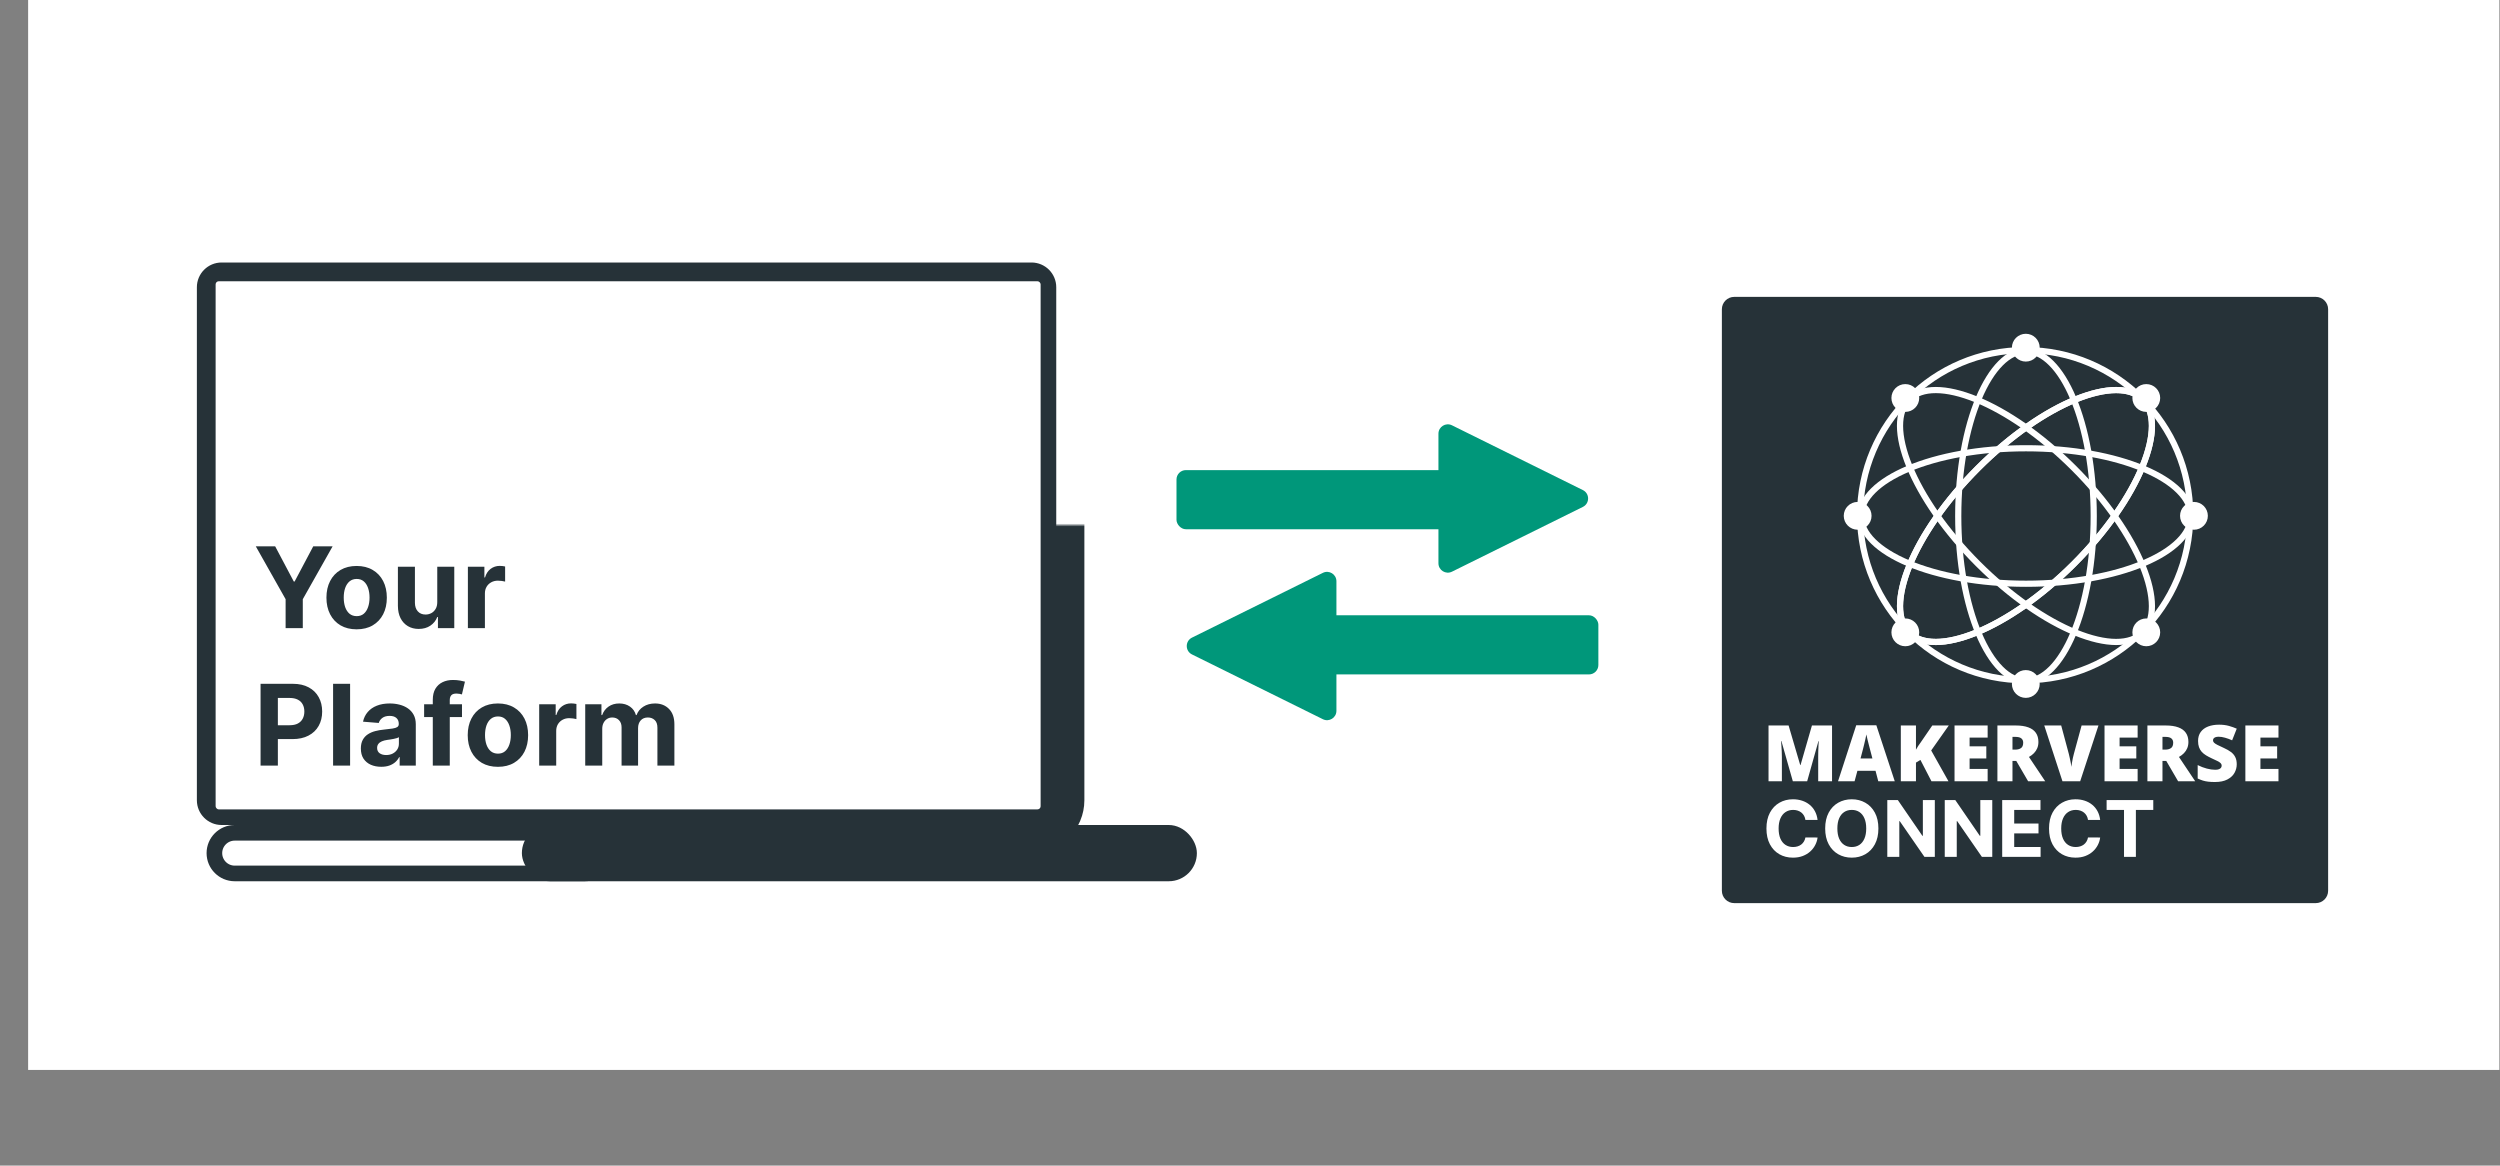 <svg xmlns="http://www.w3.org/2000/svg" width="800" height="373" viewBox="0 0 800 373" fill="none"><rect x="0" y="0" width="800" height="373" fill="#808080" stroke="none"/><g clip-path="url(#clip0_44_366)"><path d="M808.8 -30H9V342.38H808.8V-30Z" fill="white"></path></g><path d="M554.96 95.99H741.04C742.68 95.99 744.01 97.32 744.01 98.96V285.04C744.01 286.68 742.68 288.01 741.04 288.01H554.96C553.32 288.01 551.99 286.68 551.99 285.04V98.96C551.99 97.32 553.32 95.99 554.96 95.99Z" fill="#263238" stroke="#263238" stroke-width="1.98"></path><path d="M651.715 111.257C651.715 113.168 650.166 114.716 648.256 114.716C646.346 114.716 644.798 113.168 644.798 111.257C644.798 109.347 646.346 107.799 648.256 107.799C650.166 107.799 651.715 109.347 651.715 111.257Z" fill="white" stroke="white" stroke-width="1.98"></path><path d="M651.715 218.873C651.715 220.783 650.166 222.331 648.256 222.331C646.346 222.331 644.798 220.783 644.798 218.873C644.798 216.962 646.346 215.414 648.256 215.414C650.166 215.414 651.715 216.962 651.715 218.873Z" fill="white" stroke="white" stroke-width="1.98"></path><path d="M690.27 202.349C690.27 204.259 688.722 205.808 686.811 205.808C684.901 205.808 683.353 204.259 683.353 202.349C683.353 200.439 684.901 198.89 686.811 198.89C688.722 198.89 690.27 200.439 690.27 202.349Z" fill="white" stroke="white" stroke-width="1.98"></path><path d="M613.16 202.349C613.16 204.259 611.612 205.808 609.702 205.808C607.792 205.808 606.243 204.259 606.243 202.349C606.243 200.439 607.792 198.89 609.702 198.89C611.612 198.89 613.16 200.439 613.16 202.349Z" fill="white" stroke="white" stroke-width="1.98"></path><path d="M690.27 127.357C690.27 129.267 688.722 130.816 686.811 130.816C684.901 130.816 683.353 129.267 683.353 127.357C683.353 125.447 684.901 123.899 686.811 123.899C688.722 123.899 690.27 125.447 690.27 127.357Z" fill="white" stroke="white" stroke-width="1.98"></path><path d="M613.16 127.357C613.16 129.267 611.612 130.816 609.702 130.816C607.792 130.816 606.243 129.267 606.243 127.357C606.243 125.447 607.792 123.899 609.702 123.899C611.612 123.899 613.16 125.447 613.16 127.357Z" fill="white" stroke="white" stroke-width="1.98"></path><path d="M597.907 165.065C597.907 166.975 596.359 168.524 594.449 168.524C592.539 168.524 590.99 166.975 590.99 165.065C590.99 163.155 592.539 161.606 594.449 161.606C596.359 161.606 597.907 163.155 597.907 165.065Z" fill="white" stroke="white" stroke-width="1.98"></path><path d="M705.523 165.065C705.523 166.975 703.974 168.524 702.064 168.524C700.154 168.524 698.605 166.975 698.605 165.065C698.605 163.155 700.154 161.606 702.064 161.606C703.974 161.606 705.523 163.155 705.523 165.065Z" fill="white" stroke="white" stroke-width="1.98"></path><path d="M669.99 165.121C669.99 179.881 667.468 193.196 663.428 202.785C661.408 207.581 659.027 211.398 656.434 214.002C653.845 216.601 651.101 217.939 648.313 217.939C645.524 217.939 642.78 216.601 640.191 214.002C637.598 211.398 635.218 207.581 633.197 202.785C629.158 193.196 626.636 179.881 626.636 165.121C626.636 150.362 629.158 137.046 633.197 127.458C635.218 122.661 637.598 118.844 640.191 116.241C642.78 113.641 645.524 112.304 648.313 112.304C651.101 112.304 653.845 113.641 656.434 116.241C659.027 118.844 661.408 122.661 663.428 127.458C667.468 137.046 669.99 150.362 669.99 165.121Z" stroke="white" stroke-width="1.98"></path><path d="M648.313 143.444C663.072 143.444 676.387 145.966 685.976 150.006C690.772 152.026 694.59 154.407 697.193 157C699.793 159.589 701.13 162.333 701.13 165.121C701.13 167.91 699.793 170.654 697.193 173.243C694.59 175.836 690.772 178.216 685.976 180.237C676.387 184.276 663.072 186.798 648.313 186.798C633.553 186.798 620.238 184.276 610.649 180.237C605.853 178.216 602.036 175.836 599.432 173.243C596.833 170.654 595.495 167.91 595.495 165.121C595.495 162.333 596.833 159.589 599.432 157C602.036 154.407 605.853 152.026 610.649 150.006C620.238 145.966 633.553 143.444 648.313 143.444Z" stroke="white" stroke-width="1.98"></path><path d="M663.641 180.449C653.204 190.886 642.006 198.518 632.369 202.442C627.549 204.404 623.166 205.42 619.492 205.428C615.823 205.435 612.937 204.441 610.965 202.469C608.993 200.497 607.999 197.611 608.006 193.942C608.014 190.268 609.03 185.885 610.993 181.065C614.917 171.428 622.549 160.23 632.985 149.793C643.421 139.357 654.62 131.725 664.257 127.801C669.077 125.838 673.459 124.822 677.134 124.815C680.803 124.807 683.689 125.802 685.661 127.774C687.633 129.746 688.627 132.631 688.62 136.3C688.612 139.975 687.596 144.357 685.633 149.178C681.709 158.814 674.077 170.013 663.641 180.449Z" stroke="white" stroke-width="1.98"></path><path d="M663.641 180.449C653.204 190.886 642.006 198.518 632.369 202.442C627.549 204.404 623.166 205.42 619.492 205.428C615.823 205.435 612.937 204.441 610.965 202.469C608.993 200.497 607.999 197.611 608.006 193.942C608.014 190.268 609.03 185.885 610.993 181.065C614.917 171.428 622.549 160.23 632.985 149.793C643.421 139.357 654.62 131.725 664.257 127.801C669.077 125.838 673.459 124.822 677.134 124.815C680.803 124.807 683.689 125.802 685.661 127.774C687.633 129.746 688.627 132.631 688.62 136.3C688.612 139.975 687.596 144.357 685.633 149.178C681.709 158.814 674.077 170.013 663.641 180.449Z" stroke="white" stroke-width="1.98"></path><path d="M663.641 149.793C674.077 160.23 681.709 171.428 685.633 181.065C687.596 185.885 688.612 190.268 688.619 193.942C688.627 197.611 687.632 200.497 685.66 202.469C683.689 204.441 680.803 205.435 677.134 205.428C673.459 205.42 669.077 204.404 664.256 202.442C654.62 198.518 643.421 190.886 632.985 180.449C622.548 170.013 614.916 158.814 610.992 149.178C609.03 144.357 608.014 139.975 608.006 136.3C607.999 132.631 608.993 129.745 610.965 127.774C612.937 125.802 615.823 124.807 619.492 124.815C623.166 124.822 627.549 125.838 632.369 127.801C642.006 131.725 653.204 139.357 663.641 149.793Z" stroke="white" stroke-width="1.98"></path><path d="M700.862 164.853C700.862 194.024 677.215 217.671 648.045 217.671C618.874 217.671 595.227 194.024 595.227 164.853C595.227 135.683 618.874 112.036 648.045 112.036C677.215 112.036 700.862 135.683 700.862 164.853Z" stroke="white" stroke-width="1.98"></path><path d="M506.524 156.829C508.749 157.93 508.749 161.105 506.524 162.206L464.632 182.938C462.638 183.924 460.301 182.474 460.301 180.249L460.301 138.786C460.301 136.562 462.638 135.111 464.632 136.098L506.524 156.829Z" fill="#00977A"></path><rect x="376.478" y="150.435" width="88.553" height="18.922" rx="3" fill="#00977A"></rect><path d="M381.433 209.418C379.207 208.317 379.207 205.142 381.433 204.041L423.325 183.31C425.319 182.323 427.656 183.774 427.656 185.998L427.656 227.461C427.656 229.685 425.319 231.136 423.325 230.149L381.433 209.418Z" fill="#00977A"></path><rect x="511.478" y="215.812" width="88.553" height="18.922" rx="3" transform="rotate(180 511.478 215.812)" fill="#00977A"></rect><mask id="path-21-inside-1_44_366" fill="white"><rect x="55" y="84" width="283" height="180" rx="7.92"></rect></mask><rect x="55" y="84" width="283" height="180" rx="7.92" stroke="#263238" stroke-width="18" mask="url(#path-21-inside-1_44_366)"></rect><path d="M64.5 91.92C64.5 88.374 67.374 85.5 70.92 85.5H330.08C333.626 85.5 336.5 88.374 336.5 91.92V256.08C336.5 259.626 333.626 262.5 330.08 262.5H70.92C67.374 262.5 64.5 259.626 64.5 256.08V91.92Z" fill="#263238" stroke="#263238" stroke-width="3"></path><rect x="69" y="90" width="264" height="169" rx="1" fill="white"></rect><path d="M81.847 174.818H88.047L94.017 186.094H94.273L100.243 174.818H106.443L96.894 191.744V201H91.396V191.744L81.847 174.818ZM114.123 201.384C112.138 201.384 110.42 200.962 108.971 200.118C107.531 199.266 106.419 198.081 105.635 196.564C104.851 195.038 104.459 193.27 104.459 191.259C104.459 189.23 104.851 187.457 105.635 185.94C106.419 184.415 107.531 183.23 108.971 182.386C110.42 181.534 112.138 181.108 114.123 181.108C116.109 181.108 117.822 181.534 119.263 182.386C120.711 183.23 121.828 184.415 122.612 185.94C123.396 187.457 123.788 189.23 123.788 191.259C123.788 193.27 123.396 195.038 122.612 196.564C121.828 198.081 120.711 199.266 119.263 200.118C117.822 200.962 116.109 201.384 114.123 201.384ZM114.149 197.165C115.052 197.165 115.807 196.909 116.412 196.398C117.017 195.878 117.473 195.17 117.78 194.276C118.095 193.381 118.253 192.362 118.253 191.22C118.253 190.078 118.095 189.06 117.78 188.165C117.473 187.27 117.017 186.562 116.412 186.043C115.807 185.523 115.052 185.263 114.149 185.263C113.237 185.263 112.47 185.523 111.848 186.043C111.234 186.562 110.77 187.27 110.454 188.165C110.147 189.06 109.994 190.078 109.994 191.22C109.994 192.362 110.147 193.381 110.454 194.276C110.77 195.17 111.234 195.878 111.848 196.398C112.47 196.909 113.237 197.165 114.149 197.165ZM139.922 192.639V181.364H145.368V201H140.139V197.433H139.934C139.491 198.584 138.754 199.509 137.723 200.207C136.7 200.906 135.451 201.256 133.977 201.256C132.665 201.256 131.51 200.957 130.513 200.361C129.515 199.764 128.736 198.916 128.173 197.817C127.619 196.717 127.338 195.401 127.329 193.866V181.364H132.775V192.895C132.784 194.054 133.095 194.97 133.709 195.643C134.322 196.317 135.145 196.653 136.176 196.653C136.832 196.653 137.446 196.504 138.017 196.206C138.588 195.899 139.048 195.447 139.397 194.851C139.755 194.254 139.93 193.517 139.922 192.639ZM149.724 201V181.364H155.004V184.79H155.208C155.566 183.571 156.167 182.651 157.011 182.028C157.855 181.398 158.826 181.082 159.926 181.082C160.198 181.082 160.492 181.099 160.808 181.134C161.123 181.168 161.4 181.214 161.639 181.274V186.107C161.383 186.03 161.029 185.962 160.578 185.902C160.126 185.842 159.712 185.812 159.337 185.812C158.536 185.812 157.82 185.987 157.19 186.337C156.568 186.678 156.073 187.155 155.707 187.768C155.349 188.382 155.17 189.089 155.17 189.891V201H149.724ZM83.381 245V218.818H93.71C95.696 218.818 97.388 219.197 98.786 219.956C100.183 220.706 101.249 221.75 101.982 223.088C102.723 224.418 103.094 225.952 103.094 227.69C103.094 229.429 102.719 230.963 101.969 232.293C101.219 233.622 100.132 234.658 98.709 235.399C97.294 236.141 95.581 236.511 93.57 236.511H86.986V232.075H92.675C93.74 232.075 94.618 231.892 95.308 231.526C96.007 231.151 96.527 230.635 96.868 229.979C97.217 229.314 97.392 228.551 97.392 227.69C97.392 226.821 97.217 226.062 96.868 225.415C96.527 224.759 96.007 224.251 95.308 223.893C94.609 223.527 93.723 223.344 92.649 223.344H88.916V245H83.381ZM112.033 218.818V245H106.587V218.818H112.033ZM121.995 245.371C120.742 245.371 119.626 245.153 118.646 244.719C117.666 244.276 116.89 243.624 116.319 242.763C115.757 241.893 115.475 240.811 115.475 239.516C115.475 238.425 115.676 237.509 116.076 236.767C116.477 236.026 117.022 235.429 117.712 234.977C118.403 234.526 119.187 234.185 120.065 233.955C120.951 233.724 121.88 233.562 122.852 233.469C123.994 233.349 124.914 233.239 125.613 233.136C126.312 233.026 126.819 232.864 127.134 232.651C127.45 232.437 127.607 232.122 127.607 231.705V231.628C127.607 230.818 127.352 230.192 126.84 229.749C126.337 229.305 125.622 229.084 124.693 229.084C123.712 229.084 122.933 229.301 122.353 229.736C121.774 230.162 121.39 230.699 121.203 231.347L116.166 230.938C116.421 229.744 116.924 228.713 117.674 227.844C118.424 226.966 119.391 226.293 120.576 225.824C121.769 225.347 123.15 225.108 124.718 225.108C125.809 225.108 126.853 225.236 127.85 225.491C128.856 225.747 129.747 226.143 130.522 226.68C131.306 227.217 131.924 227.908 132.376 228.751C132.828 229.587 133.053 230.588 133.053 231.756V245H127.889V242.277H127.735C127.42 242.891 126.998 243.432 126.47 243.901C125.941 244.361 125.306 244.723 124.565 244.987C123.823 245.243 122.967 245.371 121.995 245.371ZM123.555 241.612C124.356 241.612 125.063 241.455 125.677 241.139C126.291 240.815 126.772 240.381 127.122 239.835C127.471 239.29 127.646 238.672 127.646 237.982V235.898C127.475 236.009 127.241 236.111 126.943 236.205C126.653 236.29 126.325 236.371 125.958 236.447C125.592 236.516 125.225 236.58 124.859 236.639C124.492 236.69 124.16 236.737 123.862 236.78C123.222 236.874 122.664 237.023 122.187 237.227C121.71 237.432 121.339 237.709 121.075 238.058C120.81 238.399 120.678 238.825 120.678 239.337C120.678 240.078 120.947 240.645 121.484 241.037C122.029 241.42 122.72 241.612 123.555 241.612ZM147.838 225.364V229.455H135.719V225.364H147.838ZM138.493 245V223.945C138.493 222.521 138.77 221.341 139.324 220.403C139.886 219.466 140.654 218.763 141.625 218.294C142.597 217.825 143.7 217.591 144.936 217.591C145.771 217.591 146.534 217.655 147.225 217.783C147.923 217.911 148.443 218.026 148.784 218.128L147.813 222.219C147.6 222.151 147.335 222.087 147.02 222.027C146.713 221.967 146.398 221.938 146.074 221.938C145.273 221.938 144.715 222.125 144.399 222.5C144.084 222.866 143.926 223.382 143.926 224.047V245H138.493ZM159.334 245.384C157.348 245.384 155.631 244.962 154.182 244.118C152.742 243.266 151.63 242.081 150.846 240.564C150.062 239.038 149.67 237.27 149.67 235.259C149.67 233.23 150.062 231.457 150.846 229.94C151.63 228.415 152.742 227.23 154.182 226.386C155.631 225.534 157.348 225.108 159.334 225.108C161.32 225.108 163.033 225.534 164.473 226.386C165.922 227.23 167.039 228.415 167.823 229.94C168.607 231.457 168.999 233.23 168.999 235.259C168.999 237.27 168.607 239.038 167.823 240.564C167.039 242.081 165.922 243.266 164.473 244.118C163.033 244.962 161.32 245.384 159.334 245.384ZM159.36 241.165C160.263 241.165 161.018 240.909 161.623 240.398C162.228 239.878 162.684 239.17 162.991 238.276C163.306 237.381 163.464 236.362 163.464 235.22C163.464 234.078 163.306 233.06 162.991 232.165C162.684 231.27 162.228 230.562 161.623 230.043C161.018 229.523 160.263 229.263 159.36 229.263C158.448 229.263 157.681 229.523 157.059 230.043C156.445 230.562 155.981 231.27 155.665 232.165C155.358 233.06 155.205 234.078 155.205 235.22C155.205 236.362 155.358 237.381 155.665 238.276C155.981 239.17 156.445 239.878 157.059 240.398C157.681 240.909 158.448 241.165 159.36 241.165ZM172.54 245V225.364H177.82V228.79H178.025C178.383 227.571 178.983 226.651 179.827 226.028C180.671 225.398 181.643 225.082 182.742 225.082C183.015 225.082 183.309 225.099 183.624 225.134C183.939 225.168 184.216 225.214 184.455 225.274V230.107C184.199 230.03 183.846 229.962 183.394 229.902C182.942 229.842 182.529 229.812 182.154 229.812C181.353 229.812 180.637 229.987 180.006 230.337C179.384 230.678 178.89 231.155 178.523 231.768C178.165 232.382 177.986 233.089 177.986 233.891V245H172.54ZM187.271 245V225.364H192.461V228.828H192.691C193.1 227.678 193.782 226.77 194.737 226.105C195.691 225.44 196.833 225.108 198.163 225.108C199.509 225.108 200.656 225.445 201.602 226.118C202.548 226.783 203.178 227.686 203.494 228.828H203.698C204.099 227.703 204.823 226.804 205.872 226.131C206.928 225.449 208.177 225.108 209.617 225.108C211.45 225.108 212.937 225.692 214.079 226.859C215.23 228.018 215.805 229.663 215.805 231.794V245H210.372V232.868C210.372 231.777 210.082 230.959 209.502 230.413C208.923 229.868 208.198 229.595 207.329 229.595C206.34 229.595 205.569 229.911 205.015 230.541C204.461 231.163 204.184 231.986 204.184 233.009V245H198.904V232.753C198.904 231.79 198.627 231.023 198.073 230.452C197.528 229.881 196.808 229.595 195.913 229.595C195.308 229.595 194.762 229.749 194.276 230.055C193.799 230.354 193.42 230.776 193.139 231.321C192.857 231.858 192.717 232.489 192.717 233.213V245H187.271Z" fill="#263238"></path><path d="M68.605 273C68.605 269.41 71.515 266.5 75.105 266.5H187.105C190.695 266.5 193.605 269.41 193.605 273C193.605 276.59 190.695 279.5 187.105 279.5H75.105C71.515 279.5 68.605 276.59 68.605 273Z" fill="white" stroke="#263238" stroke-width="5"></path><rect x="168.5" y="265.5" width="213" height="15" rx="7.5" fill="#263238" stroke="#263238" stroke-width="3"></rect><path d="M581.623 262.384H577.734C577.663 261.881 577.518 261.434 577.299 261.043C577.08 260.647 576.799 260.309 576.456 260.031C576.112 259.753 575.716 259.54 575.266 259.392C574.822 259.244 574.34 259.17 573.819 259.17C572.878 259.17 572.058 259.404 571.36 259.871C570.661 260.333 570.12 261.008 569.735 261.895C569.35 262.777 569.158 263.849 569.158 265.109C569.158 266.405 569.35 267.494 569.735 268.376C570.126 269.258 570.67 269.924 571.369 270.374C572.067 270.824 572.875 271.048 573.792 271.048C574.307 271.048 574.784 270.98 575.222 270.844C575.665 270.708 576.059 270.51 576.402 270.249C576.746 269.983 577.03 269.661 577.255 269.282C577.485 268.903 577.645 268.471 577.734 267.986L581.623 268.003C581.522 268.838 581.27 269.643 580.868 270.418C580.471 271.188 579.936 271.877 579.261 272.487C578.592 273.09 577.793 273.57 576.864 273.925C575.941 274.274 574.896 274.449 573.73 274.449C572.108 274.449 570.658 274.082 569.38 273.348C568.107 272.614 567.101 271.552 566.362 270.161C565.628 268.77 565.261 267.086 565.261 265.109C565.261 263.126 565.634 261.44 566.379 260.049C567.125 258.658 568.137 257.599 569.415 256.871C570.694 256.137 572.132 255.77 573.73 255.77C574.784 255.77 575.76 255.918 576.66 256.214C577.565 256.51 578.367 256.942 579.066 257.51C579.764 258.072 580.332 258.762 580.77 259.578C581.214 260.395 581.498 261.33 581.623 262.384ZM601.087 265.109C601.087 267.092 600.711 268.779 599.96 270.17C599.214 271.56 598.196 272.623 596.906 273.357C595.621 274.085 594.177 274.449 592.573 274.449C590.958 274.449 589.508 274.082 588.223 273.348C586.939 272.614 585.924 271.552 585.178 270.161C584.432 268.77 584.059 267.086 584.059 265.109C584.059 263.126 584.432 261.44 585.178 260.049C585.924 258.658 586.939 257.599 588.223 256.871C589.508 256.137 590.958 255.77 592.573 255.77C594.177 255.77 595.621 256.137 596.906 256.871C598.196 257.599 599.214 258.658 599.96 260.049C600.711 261.44 601.087 263.126 601.087 265.109ZM597.19 265.109C597.19 263.825 596.997 262.742 596.613 261.86C596.234 260.978 595.698 260.309 595.006 259.854C594.313 259.398 593.503 259.17 592.573 259.17C591.644 259.17 590.833 259.398 590.141 259.854C589.448 260.309 588.91 260.978 588.525 261.86C588.146 262.742 587.957 263.825 587.957 265.109C587.957 266.394 588.146 267.477 588.525 268.358C588.91 269.24 589.448 269.909 590.141 270.365C590.833 270.821 591.644 271.048 592.573 271.048C593.503 271.048 594.313 270.821 595.006 270.365C595.698 269.909 596.234 269.24 596.613 268.358C596.997 267.477 597.19 266.394 597.19 265.109ZM619.142 256.018V274.2H615.822L607.912 262.757H607.779V274.2H603.935V256.018H607.308L615.156 267.453H615.316V256.018H619.142ZM637.526 256.018V274.2H634.206L626.296 262.757H626.163V274.2H622.319V256.018H625.692L633.54 267.453H633.7V256.018H637.526ZM640.702 274.2V256.018H652.954V259.188H644.546V263.52H652.323V266.689H644.546V271.031H652.989V274.2H640.702ZM672.052 262.384H668.164C668.093 261.881 667.948 261.434 667.729 261.043C667.51 260.647 667.229 260.309 666.885 260.031C666.542 259.753 666.145 259.54 665.696 259.392C665.252 259.244 664.769 259.17 664.249 259.17C663.308 259.17 662.488 259.404 661.789 259.871C661.091 260.333 660.549 261.008 660.165 261.895C659.78 262.777 659.588 263.849 659.588 265.109C659.588 266.405 659.78 267.494 660.165 268.376C660.555 269.258 661.1 269.924 661.798 270.374C662.497 270.824 663.305 271.048 664.222 271.048C664.737 271.048 665.213 270.98 665.651 270.844C666.095 270.708 666.489 270.51 666.832 270.249C667.175 269.983 667.459 269.661 667.684 269.282C667.915 268.903 668.075 268.471 668.164 267.986L672.052 268.003C671.952 268.838 671.7 269.643 671.298 270.418C670.901 271.188 670.365 271.877 669.691 272.487C669.022 273.09 668.223 273.57 667.294 273.925C666.37 274.274 665.326 274.449 664.16 274.449C662.538 274.449 661.088 274.082 659.81 273.348C658.537 272.614 657.531 271.552 656.791 270.161C656.057 268.77 655.69 267.086 655.69 265.109C655.69 263.126 656.063 261.44 656.809 260.049C657.555 258.658 658.567 257.599 659.845 256.871C661.124 256.137 662.562 255.77 664.16 255.77C665.213 255.77 666.19 255.918 667.089 256.214C667.995 256.51 668.797 256.942 669.495 257.51C670.194 258.072 670.762 258.762 671.2 259.578C671.644 260.395 671.928 261.33 672.052 262.384ZM674.116 259.188V256.018H689.049V259.188H683.482V274.2H679.683V259.188H674.116Z" fill="white"></path><path d="M573.705 250L570.055 237.146H569.945C569.977 237.48 570.01 237.931 570.042 238.501C570.083 239.071 570.12 239.685 570.152 240.344C570.185 241.003 570.201 241.638 570.201 242.249V250H565.929V232.153H572.35L576.073 244.824H576.17L579.82 232.153H586.253V250H581.822V242.175C581.822 241.614 581.83 241.012 581.847 240.369C581.871 239.718 581.896 239.107 581.92 238.538C581.952 237.96 581.981 237.504 582.005 237.17H581.896L578.294 250H573.705ZM601.048 250L600.169 246.655H594.371L593.468 250H588.17L593.993 232.08H600.426L606.322 250H601.048ZM599.168 242.7L598.399 239.771C598.318 239.453 598.2 239.001 598.045 238.416C597.891 237.821 597.736 237.211 597.582 236.584C597.435 235.95 597.321 235.429 597.24 235.022C597.167 235.429 597.061 235.933 596.922 236.536C596.792 237.13 596.654 237.72 596.507 238.306C596.369 238.892 596.247 239.38 596.141 239.771L595.372 242.7H599.168ZM623.509 250H618.065L614.537 243.176L613.109 244.031V250H608.263V232.153H613.109V239.905C613.312 239.514 613.544 239.124 613.805 238.733C614.073 238.342 614.334 237.972 614.586 237.622L618.333 232.153H623.607L617.979 240.149L623.509 250ZM636.046 250H625.45V232.153H636.046V236.023H630.272V238.831H635.619V242.7H630.272V246.069H636.046V250ZM645.018 232.153C646.638 232.153 647.984 232.353 649.059 232.751C650.133 233.142 650.938 233.728 651.476 234.509C652.021 235.291 652.293 236.263 652.293 237.427C652.293 238.151 652.171 238.81 651.927 239.404C651.683 239.998 651.333 240.531 650.877 241.003C650.43 241.467 649.893 241.874 649.266 242.224L654.466 250H648.998L645.213 243.506H643.993V250H639.171V232.153H645.018ZM644.945 235.803H643.993V239.88H644.896C645.637 239.88 646.243 239.718 646.715 239.392C647.187 239.067 647.423 238.485 647.423 237.646C647.423 237.069 647.228 236.617 646.837 236.292C646.446 235.966 645.816 235.803 644.945 235.803ZM671.507 232.153L665.66 250H659.984L654.161 232.153H659.581L662.01 241.199C662.1 241.541 662.201 241.98 662.315 242.517C662.438 243.046 662.547 243.575 662.645 244.104C662.751 244.633 662.816 245.064 662.84 245.398C662.873 245.064 662.934 244.637 663.023 244.116C663.113 243.595 663.211 243.075 663.316 242.554C663.43 242.025 663.536 241.589 663.634 241.248L666.112 232.153H671.507ZM684.044 250H673.448V232.153H684.044V236.023H678.27V238.831H683.617V242.7H678.27V246.069H684.044V250ZM693.016 232.153C694.636 232.153 695.982 232.353 697.057 232.751C698.131 233.142 698.937 233.728 699.474 234.509C700.019 235.291 700.292 236.263 700.292 237.427C700.292 238.151 700.169 238.81 699.925 239.404C699.681 239.998 699.331 240.531 698.875 241.003C698.428 241.467 697.891 241.874 697.264 242.224L702.464 250H696.996L693.211 243.506H691.991V250H687.169V232.153H693.016ZM692.943 235.803H691.991V239.88H692.894C693.635 239.88 694.241 239.718 694.713 239.392C695.185 239.067 695.421 238.485 695.421 237.646C695.421 237.069 695.226 236.617 694.835 236.292C694.444 235.966 693.814 235.803 692.943 235.803ZM715.758 244.58C715.758 245.549 715.514 246.468 715.025 247.339C714.537 248.201 713.776 248.901 712.743 249.438C711.717 249.976 710.391 250.244 708.763 250.244C707.949 250.244 707.233 250.208 706.615 250.134C706.004 250.061 705.435 249.943 704.906 249.78C704.377 249.609 703.827 249.39 703.258 249.121V244.824C704.226 245.312 705.203 245.687 706.188 245.947C707.172 246.2 708.063 246.326 708.861 246.326C709.341 246.326 709.732 246.269 710.033 246.155C710.342 246.041 710.57 245.886 710.716 245.691C710.863 245.487 710.936 245.256 710.936 244.995C710.936 244.686 710.826 244.425 710.606 244.214C710.395 243.994 710.053 243.766 709.581 243.53C709.109 243.294 708.486 243.001 707.713 242.651C707.054 242.342 706.456 242.025 705.919 241.699C705.39 241.374 704.934 241.003 704.552 240.588C704.177 240.165 703.889 239.673 703.685 239.111C703.482 238.55 703.38 237.887 703.38 237.122C703.38 235.974 703.661 235.014 704.222 234.241C704.792 233.459 705.581 232.874 706.59 232.483C707.608 232.092 708.779 231.897 710.106 231.897C711.27 231.897 712.315 232.027 713.243 232.288C714.179 232.548 715.017 232.845 715.758 233.179L714.281 236.902C713.516 236.552 712.763 236.275 712.022 236.072C711.282 235.86 710.594 235.754 709.959 235.754C709.544 235.754 709.203 235.807 708.934 235.913C708.674 236.011 708.478 236.145 708.348 236.316C708.226 236.487 708.165 236.682 708.165 236.902C708.165 237.179 708.271 237.427 708.482 237.646C708.702 237.866 709.064 238.106 709.569 238.367C710.082 238.619 710.777 238.949 711.656 239.355C712.527 239.746 713.268 240.169 713.878 240.625C714.488 241.073 714.952 241.614 715.27 242.249C715.595 242.875 715.758 243.652 715.758 244.58ZM729.112 250H718.517V232.153H729.112V236.023H723.338V238.831H728.685V242.7H723.338V246.069H729.112V250Z" fill="white"></path><defs><clipPath id="clip0_44_366"><rect width="799.8" height="372.38" fill="white"></rect></clipPath></defs></svg>